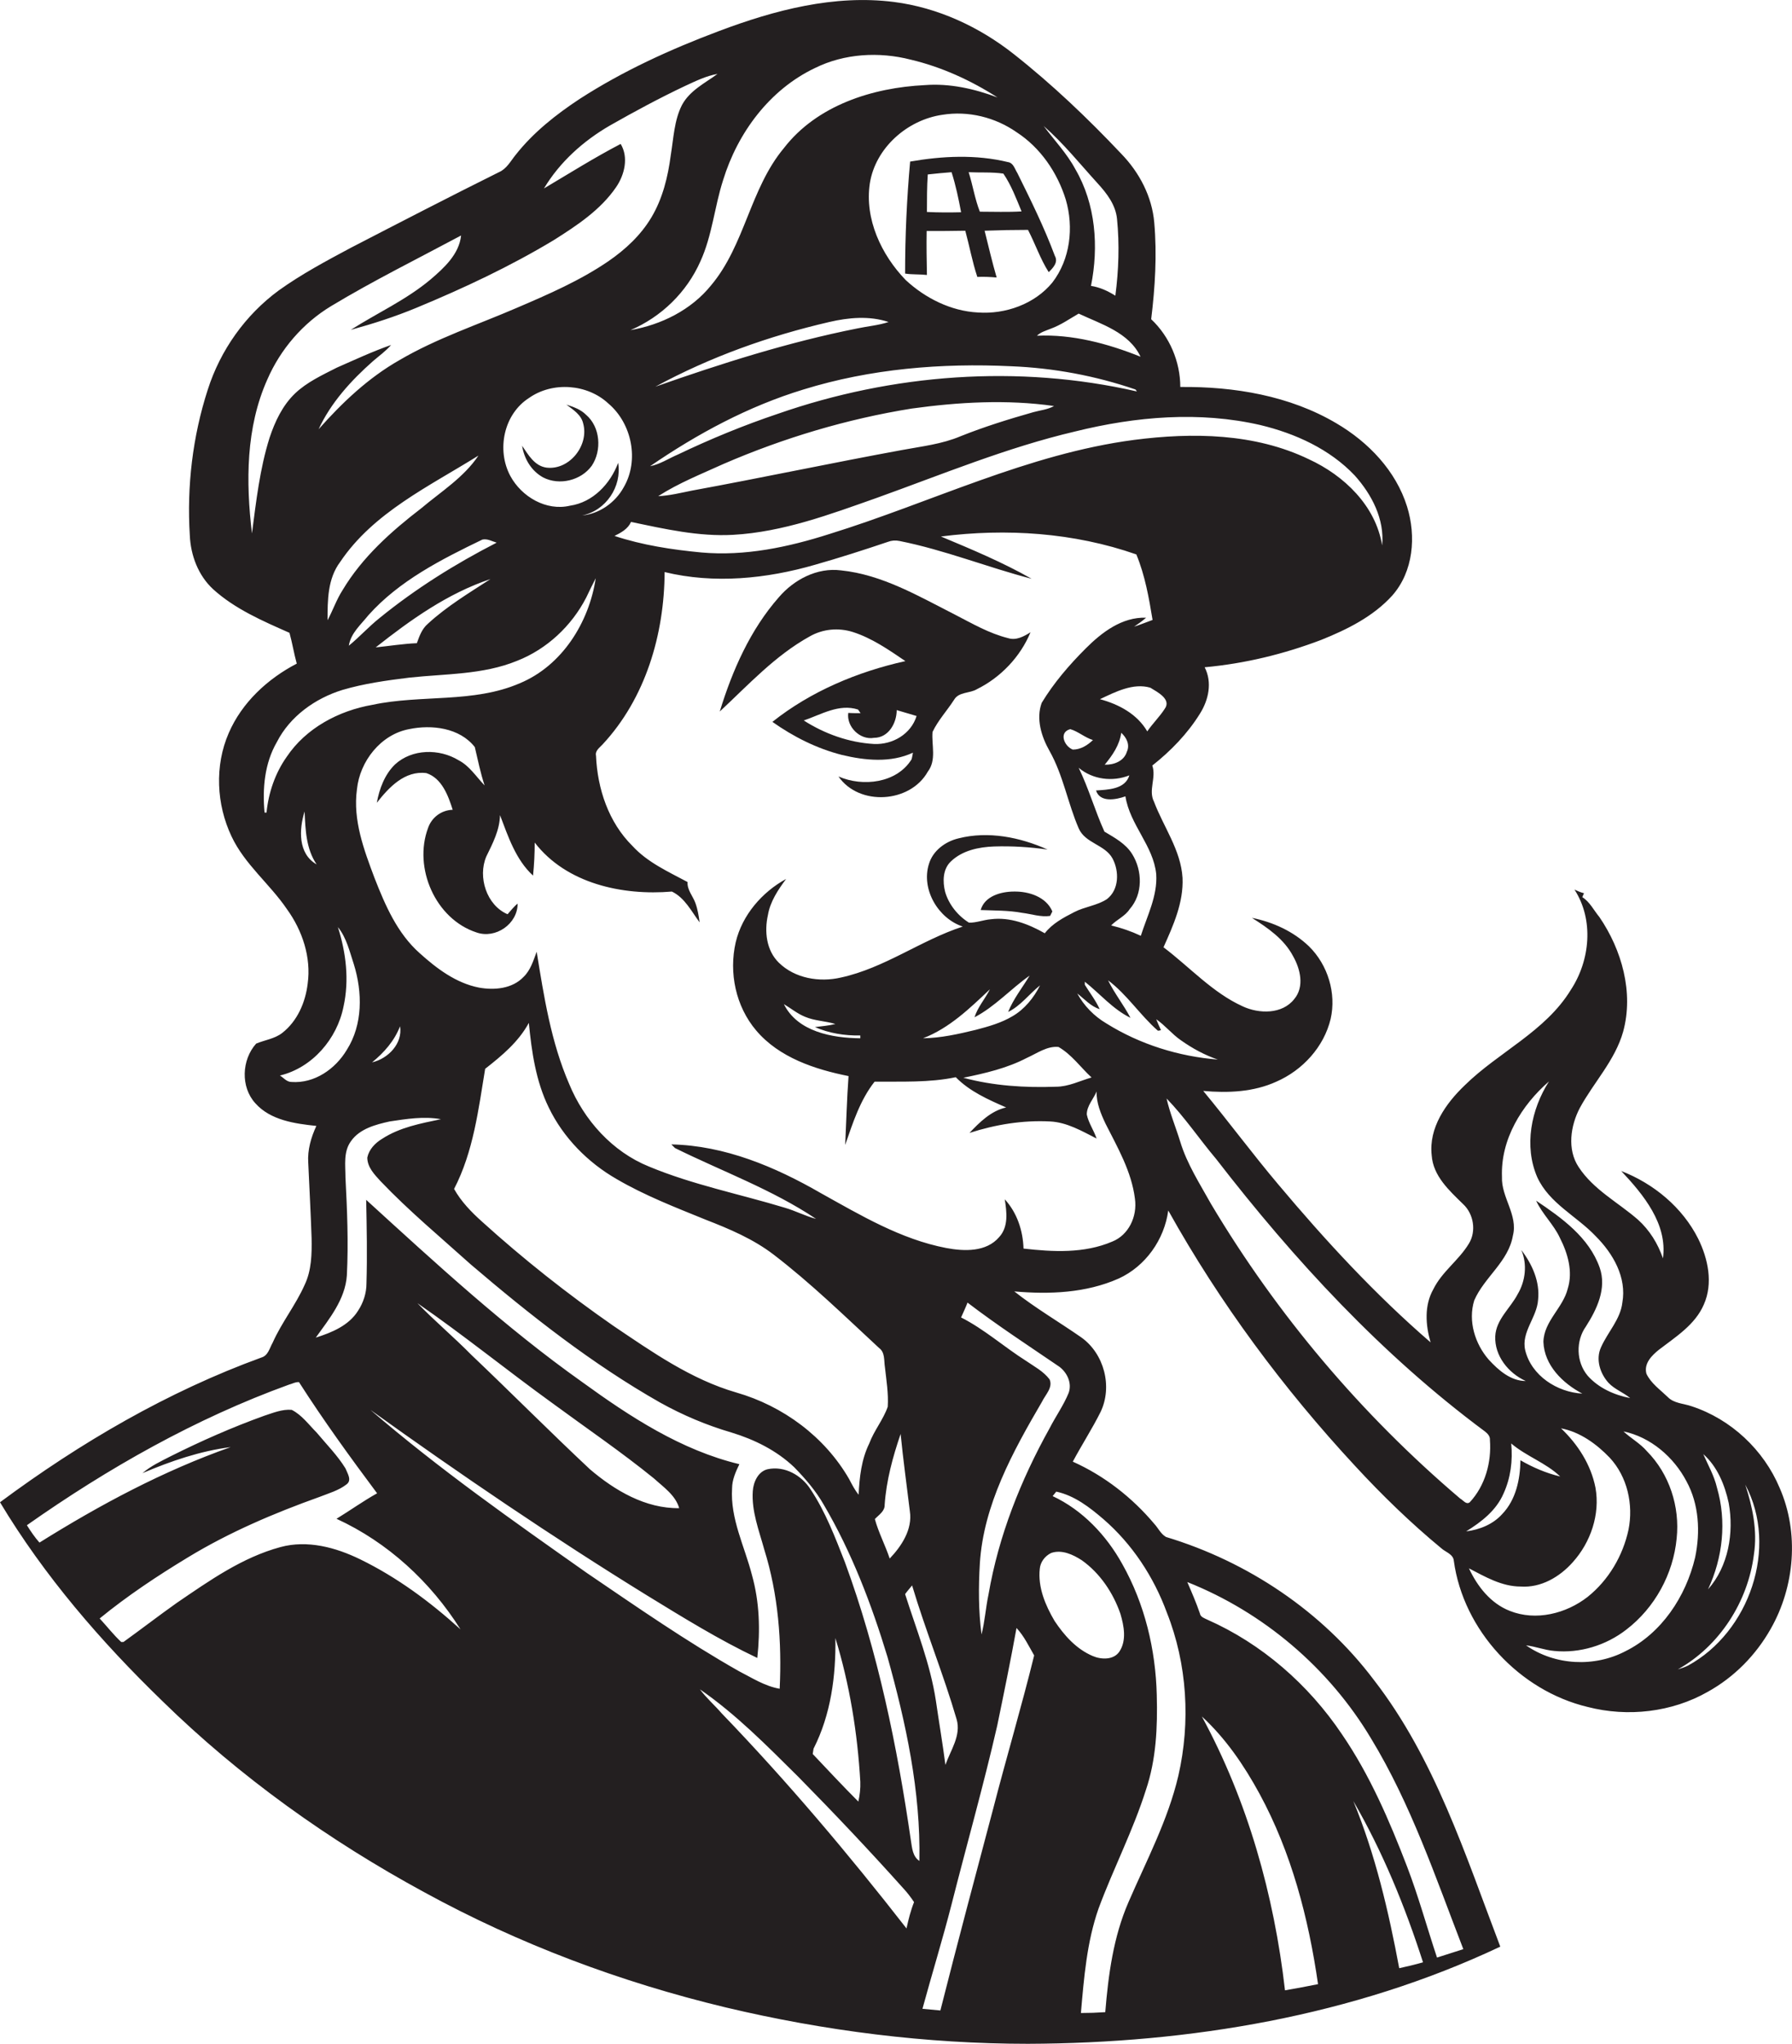 <?xml version="1.0" encoding="utf-8"?>
<!-- Generator: Adobe Illustrator 19.2.0, SVG Export Plug-In . SVG Version: 6.00 Build 0)  -->
<svg version="1.1" id="Layer_1" xmlns="http://www.w3.org/2000/svg" xmlns:xlink="http://www.w3.org/1999/xlink" x="0px" y="0px"
	 viewBox="0 0 640.1 729.9" style="enable-background:new 0 0 640.1 729.9;" xml:space="preserve">
<style type="text/css">
	.st0{fill:#231F20;}
</style>
<g>
	<path class="st0" d="M635.7,531.4c-5.7-13.6-17.4-24.6-31.5-29.2c-2.9-1-6.3-1-8.5-3.3c-2.7-2.6-6-4.9-7.6-8.3
		c-1-3.7,2-6.6,4.5-8.6c6-4.6,12.9-8.9,16-16.1c3.4-7.6,1.5-16.4-2-23.5c-5.6-11.2-15.9-19.7-27.5-24.2c7.9,8.4,16.6,18.9,14.9,31.2
		c-1.8-5.3-4.8-10.1-8.9-13.8c-7.1-6.2-15.9-10.7-21.2-18.8c-4.2-6.3-2.9-14.8,0.4-21.1c5-9.2,12.6-17,15.5-27.3
		c3.8-14-0.5-29.2-8.5-40.9c-2-2.4-3.4-5.4-6.1-7.1c0.2-0.5,0.4-1,0.6-1.4c-1.2-0.3-2.3-0.8-3.4-1.3c7,10.8,5.6,25.3-1.3,35.8
		c-9.1,14.9-25.8,22.2-37.9,34.1c-6.8,6.5-12.9,15.2-11.8,25c0.5,7.4,6.3,12.6,11.2,17.4c3.8,3.5,4.8,9.7,2.1,14.1
		c-3.6,6-9.6,10-12.7,16.3c-3.3,5.8-2.8,12.8-1,19c-19.8-17.1-37.6-36.4-54.4-56.4c-9.2-10.9-17.7-22.4-26.8-33.4
		c8.8,0.8,18,0.4,26.1-3.3c9.4-4.1,17-12.4,19.4-22.4c2.1-9.2-1-19.3-7.7-25.9c-5.6-5.4-12.9-8.7-20.4-10.2
		c5.7,3.6,11.5,7.6,14.7,13.7c2.6,4.6,4.1,10.9,0.4,15.3c-4.3,5.5-12.6,5.3-18.4,2.6c-10.8-4.9-18.9-14-28.3-21.1
		c3.5-7.8,7.2-16,6.8-24.8c-0.6-9.9-6.8-18.2-10.2-27.2c-2.1-4.1,0.9-8.6-0.6-12.9c6.6-5.2,12.6-11.4,17-18.5
		c3.1-4.9,4.5-11.2,1.7-16.6c14.3-1.3,28.3-4.7,41.7-9.8c9.2-3.7,18.5-8.3,25.3-15.8c7.6-8.6,8.6-21.2,5.3-31.8
		c-4-12.8-13.8-23-25.2-29.7c-16.7-9.9-36.6-13.2-55.8-13c0-9-3.8-18-10.4-24.2c1.4-11.4,2.1-23,1.1-34.5
		c-0.8-9.3-5.3-17.9-11.8-24.6c-12-12.7-24.7-24.8-38.4-35.6C349.8,9.6,335,2.7,319.3,0.7C298-2,276.7,3.6,256.8,11.1
		c-17.3,6.5-34.2,14.2-49.7,24.2c-8.5,5.6-16.6,12-22.9,20c-1.8,2.2-3.2,5-6,6.2c-17.7,8.8-35.3,17.9-52.9,27
		c-8.8,4.7-17.6,9.4-25.7,15.2c-12,8.8-20.9,21.4-25.4,35.5c-5.4,16.7-7.5,34.5-6.4,52c0.3,7.1,3,14.3,8.3,19.2
		c7.8,7.1,17.8,11.4,27.3,15.6c1,3.6,1.6,7.4,2.6,11c-10.4,5.4-19.6,13.9-24.3,24.8c-5.1,11.7-4.4,25.5,1,36.9
		c4.7,10,13.7,17,19.8,26c5.5,7.6,8.7,17.2,7.4,26.6c-0.8,6.7-3.7,13.4-9.1,17.6c-2.7,2.1-6.2,2.5-9.3,3.8
		c-5.2,5.8-5.6,15.5-0.3,21.3c5.4,6.1,14.2,7.3,21.8,8.1c-1.9,4.1-3.2,8.6-2.9,13.1c0.4,9,0.9,18,1.2,27c0.1,5.6,0,11.5-2.5,16.7
		c-3.2,7.2-8.2,13.4-11.4,20.6c-1.1,1.9-1.6,4.6-4,5.3C59.9,497,28.7,515.2,0,536.5c15.8,26.3,36,49.7,58,71
		c27.7,27.1,59.5,49.8,93.6,68.3c33.8,18.5,70.1,32.1,107.6,41.1c35.3,8.4,71.7,13,108,13c57.7-0.2,116.2-9.9,168.7-34.7
		c-12.5-32.8-23.4-67.2-45.2-95.3c-18.4-24.4-45-42.2-74.2-51c-1.9-1.1-2.8-3.2-4.2-4.7c-7.9-9.4-17.9-17.2-29.1-22.2
		c3.2-6,6.9-11.7,9.9-17.7c4.4-9.1,1.3-20.9-6.9-26.7c-7.9-5.5-16.3-10.4-23.9-16.4c12.5,1.1,25.6,0.6,37.3-4.6
		c9.6-4.4,16.3-13.9,17.7-24.3c18.4,33,41.1,63.6,66.8,91.3c9.6,10.4,19.8,20.3,30.7,29.3c1.5,1.4,4.3,2.1,4.5,4.5
		c3.4,24.9,23.5,46.4,47.8,52.2c14.3,3.7,30.1,1.9,42.9-5.4c9.4-5.2,17.2-13.1,22.5-22.5C641.1,566.6,642.7,547.4,635.7,531.4z
		 M617.5,536.8c1.9,10.6-0.1,22.6-7.4,30.8c5.3-11.3,6.7-24.3,3.2-36.3c-1-4.3-3.2-8.1-4.9-12C613.4,523.7,616.1,530.3,617.5,536.8z
		 M526.6,464.4c3.6-8.3,12.2-13.8,13.8-23.1c1.9-7.4-4.2-13.7-3.9-21c-0.5-13.4,7-25.6,16.8-34.1c-6.4,10-9,23.1-4.2,34.2
		c4.3,9.4,14.1,13.9,20.9,21.1c6.2,6.2,11.1,14.7,9.5,23.7c-0.7,6-5.2,10.5-7.6,15.9c-2,4.3-0.4,9.4,2.7,12.8
		c2.2,2.3,5.3,3.4,7.7,5.4c-5.7-1.1-11.3-3.6-15.2-8c-4.1-4.9-4.3-12.4-0.6-17.6c3.9-6.1,7.5-13.6,4.9-21
		c-3.8-10.8-13.6-17.8-22.7-23.9c2.2,4.8,6.3,8.5,8.5,13.3c2.8,5.5,4.7,12,2.8,18.1c-1.7,6.9-8.5,11.6-8.7,19
		c0.3,8.4,6.9,14.8,13.9,18.5c-9-0.5-18.2-6.4-20.4-15.5c-1.5-6.5,4.2-11.7,4.6-18c0.7-6.5-2.1-12.7-6-17.8
		c2.2,5.1,1.5,11.1-1.3,15.8c-2.6,5-7.7,9-8,15c-0.3,7,4.7,13.2,10.9,16c-5.4,0-9.8-3.9-13.2-7.6C526.9,480,524.3,471.8,526.6,464.4
		z M413,312.2c0.5,7.7-3.2,14.8-5.5,22c-3.4-1.6-6.9-2.8-10.6-3.7c2-2.1,5-3.3,6.6-5.8c4.8-5.4,4.6-13.8,0.9-19.7
		c-2.3-3.7-6.2-5.8-9.9-8c-3.4-7.5-5.6-15.4-9.2-22.8c5,4.2,12.1,5.1,18.1,2.7c-1.5,5-7.6,5.1-11.9,5.4c1.4,4.4,7.1,3.3,10.5,2.1
		C403.6,294.6,412,302,413,312.2z M383.2,267.7c-3.1-1.2-5.1-6.2-0.9-7.3c2.8,0.8,5.2,3,8.1,3.9C388.4,266.2,386,267.7,383.2,267.7z
		 M394.6,273.1c2.8-3.4,5.3-7,5.9-11.4c1.9,1.7,3.2,4.3,2,6.8C401.5,271.8,397.9,273.2,394.6,273.1z M416,253.2
		c-1.8,2.8-4.3,5.2-6.2,8c-3.6-6.2-10.2-9.7-16.9-11.5c5.5-2.6,11.9-5.9,18-4.1C413.3,247.1,418.6,249.7,416,253.2z M450.2,151.8
		c12.5,3,24.8,8.6,33.7,18c6.1,6.8,10.7,15.6,9.8,25c-2.3-14.2-13.6-25-26.2-30.8c-19.3-9.3-41.5-9.6-62.4-6.9
		c-38,5-72.6,22.4-108.8,33.6c-14.7,4.7-30.2,8-45.8,6.6c-10.5-1-21-2.6-31-5.9c2.4-1.2,4.8-2.5,5.9-5c12,2.5,24.2,5.3,36.5,4.6
		c17.8-1,34.6-7.3,51.3-13.2c23.4-8.4,46.5-18,70.8-23.7C405.8,148.7,428.5,146.8,450.2,151.8z M220.8,165.3
		c-2.8,7.5-9,14.1-17.2,15.3c-8.5,2-17.3-3.2-21.3-10.6c-5-9.3-2.4-22.1,6.7-27.9c8.4-5.9,20.8-5,28.3,2c8.4,7.1,11.1,20.3,5.5,29.9
		c-3,5.5-8.7,9.5-14.9,10.1C216.4,182.4,222.2,173.8,220.8,165.3z M287,139.1c23.9-7.4,49.3-9.5,74.2-8.3
		c15.1,0.6,30.1,3.4,44.4,8.3c0.1,0.2,0.4,0.5,0.5,0.7c-42.4-9.7-87.3-6.3-128.3,8c-12.2,4.1-24.1,9-35.6,14.5
		c-3.3,1.4-6.4,3.5-10,4.2C249.1,154.9,267.3,145.1,287,139.1z M234.1,138.1c19.5-10.6,40.5-18.1,62.1-23.1c6.9-1.6,14.3-2.3,21.2,0
		c-3.6,1.2-7.5,1.5-11.2,2.3C281.6,122.2,257.7,129.8,234.1,138.1z M376.5,145c-2.3,1.3-4.9,1.5-7.4,2.2c-8.8,2.5-17.5,5.2-26,8.6
		c-6.6,2.8-13.8,3.6-20.8,4.9c-25.1,4.6-50,9.9-75.1,14.5c-4,0.8-8,1.8-12.1,2c7.3-4.7,15.4-7.9,23.3-11.5
		c21.5-9.3,44.2-16.1,67.3-19.8C342.4,143.6,359.6,142.6,376.5,145z M407.4,127.4c-11.7-4.7-24.4-8.1-37-7.5
		c1.3-1.3,3.2-1.8,4.9-2.5c3.6-1.3,6.7-3.5,10-5.4C393.4,115.8,403.3,118.7,407.4,127.4z M392,65.4c3.3,3.6,6.5,7.7,7,12.8
		c0.9,9.1,0.6,18.3-0.6,27.4c-2.7-1.7-5.5-3-8.7-3.5c2.8-14,1.7-29.2-5.6-41.7c-3-5.6-7.5-10.3-11.3-15.4
		C379.9,51.2,385.8,58.6,392,65.4z M363.1,47.2c8.5,5.5,14.6,14.4,17.6,24.1c2.9,9.9,1.6,21.3-4.8,29.6
		c-6.3,7.7-16.8,11.4-26.6,10.7c-9.6-0.5-18.8-5.1-25.8-11.6c-8.7-9-14.7-21.8-12.8-34.5c2-12.7,13.4-22.7,25.9-24.5
		C345.9,39.5,355.5,41.9,363.1,47.2z M258.3,64.3c5.2-16.9,16.6-32.3,32.8-40c10.5-5.2,22.9-5.9,34.2-3c11,2.6,21.5,7.4,31,13.5
		c-8.3-3.1-17.1-5.1-26-4.4c-18.6,0.9-38.5,7.2-50.3,22.5c-12.1,14.5-13.9,34.6-26,49c-7.1,8.8-17.8,14.1-28.8,16
		c11-4.7,20.1-13.5,25-24.6C254.4,84.1,255.2,73.9,258.3,64.3z M105.4,140.5c-4.5,4.3-7.2,10.1-9.1,15.8
		c-3.5,11.1-4.8,22.7-6.3,34.2c-2.2-18.4-2.2-37.8,5.5-55c4.7-10.8,12.7-20.1,22.8-26.2c15.1-9.1,30.9-16.9,46.4-25.2
		c-0.7,6.7-6.1,11.6-10.9,15.7c-8.7,7.3-19.1,12-28.5,18c8-2.2,15.8-4.7,23.5-7.9c16.9-7,33.5-14.8,49.1-24.2
		c8.2-5.2,16.6-10.7,22.2-18.9c3-4.4,4.5-10.6,1.6-15.4c-9.4,4.9-18.3,10.5-27.4,15.9c5.7-9.5,14.1-17,23.6-22.5
		c8.8-5,17.7-9.8,26.8-14.1c3.7-1.7,7.5-3.6,11.6-4.3c-4.5,3.3-9.9,5.9-12.7,11.1c-2.8,5.5-3,11.9-4,17.9c-1,7.7-2.9,15.5-6.9,22.2
		c-3.8,6.4-9.3,11.5-15.4,15.7c-10.1,6.9-21.4,11.8-32.6,16.6c-14.1,6.1-28.7,10.9-42,18.7c-11.1,6.3-20.5,15.2-28.9,24.7
		c4.4-9.5,11.6-17.4,19.4-24.3c2.2-1.9,4.6-3.6,6.5-5.8c-6.6,2.3-13,5.3-19.4,8.1C115,134,109.6,136.5,105.4,140.5z M135.6,220.7
		c-3.9,3.1-7.2,6.8-11,9.9c0.7-4.5,4.3-7.5,7-10.9c11-12.3,26-19.9,40.7-27c1.8-0.4,3.4,0.6,5.1,1.1
		C162.6,201.4,148.5,210.2,135.6,220.7z M175.2,206.8c-7.7,5-15.7,9.8-22.4,16c-2.1,1.8-3,4.4-3.9,6.9c-4.9,0.2-9.8,1-14.7,1.5
		C146.6,221.4,159.9,211.9,175.2,206.8z M122.4,210.7c-2.2,3.4-3.5,7.3-5.4,10.8c0-7.1,0-14.8,4.5-20.8c11.9-17.7,31.8-27,49.4-38
		c-5.2,7.8-13.4,12.9-20.4,18.8C139.7,189.8,129.4,199,122.4,210.7z M102.4,270.3c-4.1,5.8-6.5,12.8-7.2,19.9h-0.7
		c-0.8-8.6,0-17.6,4.4-25.2c4.7-9.2,13.7-15.6,23.4-18.6c7.8-2.3,15.8-3.4,23.9-4.4c12.9-1.4,26.3-1,38.5-6
		c10.7-4.2,19.5-12.5,24.7-22.6c1.1-2.3,2.2-4.6,3.4-6.9c-2.4,15.8-12,31.2-27.1,37.5c-16.6,7.2-35.3,4-52.6,7.7
		C121,253.8,109.3,260,102.4,270.3z M108.8,289.8c0.3,6.5,0.5,13.3,4.3,18.9C106.4,304.9,106.8,296.2,108.8,289.8z M104.1,386.4
		c-1.7,0-2.8-1.5-4.1-2.3c11.6-2.8,20.4-13.1,22.7-24.6c2.1-9.5,0.9-19.3-2-28.4c3.1,3.8,4.2,8.8,5.7,13.3c3.1,10,3.2,21.5-2.5,30.5
		C119.8,381.8,112.3,387,104.1,386.4z M128.7,556.9c-8.8-4.3-18.9-7-28.5-4.4c-13.7,3.7-25.4,12-37,19.9c-6.5,4.6-12.7,9.4-19.1,14
		h-0.8c-2.8-2.6-5.1-5.6-7.7-8.4c9.9-8.1,20.6-15.2,31.5-21.8c14.8-9,30.8-15.8,47-21.6c3.3-1.3,6.9-2.3,9.7-4.5
		c2-1.5,0.3-3.9-0.4-5.7c-2.9-4.7-6.8-8.6-10.3-12.8c-2.8-2.8-5.3-6.3-8.9-8.1c-3.4-0.3-6.7,1.1-9.8,2.1c-11.4,4.1-22.5,9-33.3,14.4
		c-3.5,1.8-7.2,3.5-10.2,6.1c10.1-4.3,20.6-7.9,31.5-9.3c-24.1,8.5-46.7,20.6-68.3,34.1c-1.7-1.9-3.1-4-4.5-6.2
		c29-20.4,60.2-38.1,93.6-50.2c1.2-0.3,2.3-1,3.6-0.9c8.7,13.6,18.2,26.7,27.9,39.7c-5,2.8-9.6,6.1-14.5,9.1
		c18.3,8.4,33.6,22.5,44.3,39.5C153.6,572,141.8,563.3,128.7,556.9z M323.8,688.7c-20.8-26.7-42.6-52.5-66-76.8
		c-2.5-2.9-5.5-5.5-7.8-8.6c12.9,8.9,24,20.2,35.1,31.2c12.8,13,25.3,26.2,37.4,39.7c1.5,1.6,2.8,3.3,4,5.1
		C325.3,682.3,324.5,685.5,323.8,688.7z M290.3,626.4c0.1-0.5,0.2-1.4,0.3-1.9c6.2-12.2,8-26,7.8-39.5c5.1,16.6,7.9,33.9,8.9,51.3
		c0.1,2.4-0.2,4.8-0.7,7.1C301.1,637.9,295.7,632.1,290.3,626.4z M328.4,664.6c-2.4-1.6-2.6-4.6-3-7.1
		c-4.9-33.8-11.8-67.5-23.6-99.6c-3.5-8.9-6.9-17.9-12.2-25.9c-3.2-5.1-9.3-8.6-15.4-7.3c-3.4,0.8-5.1,4.6-5.3,7.8
		c-0.5,7.2,2.2,14,4.1,20.9c5,16,6.3,33,5.5,49.7c-5.3-0.9-9.9-3.9-14.6-6.3c-18.7-10.6-36.4-22.9-54.2-35
		c-26.4-18.6-52.9-37.2-77.4-58.3c32.2,23.1,65,45.4,98.7,66.2c12.9,7.9,25.8,15.9,39.5,22.4c1.1-9.9,0.8-20-1.9-29.6
		c-2.6-10.2-7.8-20.1-7.1-31c0-3,1.3-5.9,2.6-8.6c-20.8-5-39-16.9-56.1-29.3c-27.5-19.5-52.3-42.4-77.2-65.1
		c0.2,10,0.4,19.9,0.1,29.9c0,3.4-1.1,6.8-3,9.7c-3.3,5.3-9.4,7.8-15.1,9.6c4.8-6.7,10.5-13.6,11.1-22.2c0.6-11.7,0.1-23.4-0.5-35
		c0-4.4-0.8-9.2,2-13c3.1-4.4,8.8-5.9,13.8-7c6-0.9,12.2-1.9,18.3-0.8c-7.2,1.5-14.7,2.9-21,7c-2.5,1.5-4.7,3.8-5.3,6.7
		c0,3.4,2.5,6,4.7,8.4c10.1,10.6,21.4,20,32.3,29.8c21.2,18.1,43.3,35.5,67.6,49.3c8.1,4.5,16.6,8.1,25.5,10.7
		c8.2,2.5,16.1,6.4,22.4,12.4c3.9,4,7.7,8.4,10.5,13.3c10,17,17.1,35.6,22.8,54.4C323.6,615.3,328.9,639.8,328.4,664.6z
		 M149.1,465.4c16.5,11.4,32,24,48.2,35.7c12.1,8.9,24.6,17.4,36.3,26.9c3.4,3.1,7.7,6,9,10.6c-12,0.2-23-6.3-31.9-13.9
		c-14.3-13.4-28.1-27.3-42.3-40.8C162.2,477.6,155.3,471.8,149.1,465.4z M132.9,379.4c4.3-3.5,8-7.7,10-12.9
		C143.9,372.7,138.6,378.1,132.9,379.4z M317.8,556.6c-1.6-4.8-4-9.3-5.3-14.1c1.4-1.5,3.6-2.8,3.5-5.1c0.6-8.7,2.9-17.1,5.7-25.3
		c0.9,9.2,2.2,18.4,3.3,27.6C326,546.2,322,552.2,317.8,556.6z M325.8,566.2c4.8,16.1,11.2,31.7,15.9,47.8c1.7,5.8-2.2,11.1-4,16.3
		c-1-7.7-2.3-15.3-3.4-22.9c-2-13.2-7-25.5-11-38.1C324.1,568.2,325,567.2,325.8,566.2z M317.1,502.4c-1.6,4.6-4.9,8.5-6.6,13.1
		c-2.8,5.7-3.5,12-3.8,18.3c-1.4-1.7-2.4-3.7-3.4-5.6c-8.7-15.1-23.6-26.1-40.3-30.9c-16.2-4.7-30.1-14.5-43.9-23.8
		c-16.4-11.4-32.1-23.8-46.9-37.2c-3.8-3.4-7.5-7.2-10-11.7c6.9-13.3,8.7-28.4,11.1-42.9c6-4.7,11.9-9.6,15.6-16.4
		c1,10.3,2.5,20.8,7.1,30.2c5.2,10.8,14,19.7,24.3,25.6c10.1,5.9,21,10.1,31.8,14.5c8.5,3.3,17,6.9,24.3,12.5
		c13.3,10.2,25.3,21.9,37.6,33.3c2.2,1.6,1.7,4.5,2.1,6.9C316.6,492.9,317.4,497.6,317.1,502.4z M354.8,645.8
		c-6.4,24.1-12.8,48.1-18.9,72.2c-2.1-0.2-4.3-0.4-6.4-0.6c3.4-12.5,7.2-24.8,10.4-37.3c5.4-21.3,11.4-42.4,16.3-63.8
		c2.4-11.6,4.8-23.3,6.9-34.9c2.7,2.9,4.4,6.5,6.3,9.8C364.9,609.5,359.5,627.6,354.8,645.8z M376.7,578.9c-3.3-5.6-6-12-5.3-18.6
		c0.2-2.4,1.8-4.6,4.1-5.7c3.8-1.3,7.8,0.6,10.9,2.6c6.5,4.6,11.2,11.6,13.8,19.1c1.3,4.4,2.3,9.6-0.4,13.6c-2.1,3-6.5,2.8-9.5,1.5
		C384.4,588.9,380.1,584,376.7,578.9z M459,710.8c-3.9-34-13.3-67.6-29.7-97.8c8.5,7.8,15.1,17.5,20.6,27.6
		c11.4,21,17.5,44.4,20.9,68C466.9,709.4,463,710.1,459,710.8z M499.8,702.9c-3.8-20.3-8.5-40.5-16.4-59.7
		c10.5,18.1,18.5,37.7,24.9,57.6C505.5,701.6,502.6,702.3,499.8,702.9z M489.7,620.8c14.3,23.5,23.1,49.7,33,75.3
		c-3.1,1-6.3,2-9.4,3c-3.6-10.8-6.6-21.8-10.7-32.5c-6.3-16.4-13.3-32.7-23.3-47.3c-11.9-17.7-28.6-32.3-48.1-40.9
		c-1-0.5-2.4-0.9-2.6-2.2c-1.3-3.8-2.9-7.5-4.5-11.2C451.3,575.8,474.7,595.7,489.7,620.8z M394.1,542.5c10.3,8.9,18,20.6,22.7,33.4
		c7.3,18.4,8.5,39.1,4.1,58.3c-3.7,15.8-11.4,30.3-17.8,45.1c-5.4,12.4-7.2,25.9-8.3,39.3c-2.9,0.2-5.8,0.3-8.7,0.3
		c1.1-12.6,2.1-25.3,6.3-37.3c5.3-14.3,12.3-27.8,16.9-42.3c3.7-10.9,4.2-22.5,3.9-33.9c-0.4-16.3-4.3-32.6-12.3-46.8
		c-5.7-10.3-14.2-19.3-24.9-24.3c0.3-0.4,1-1.2,1.3-1.6C383.8,534.1,389.2,538.3,394.1,542.5z M378.4,488.1c2.8,2.1,4.6,5.9,3.3,9.4
		c-1.8,4.4-4.6,8.3-6.8,12.6c-10.3,18.5-18.2,38.4-21.8,59.3c-1,4.7-1.3,9.6-2.5,14.3c-1.1-8.4-1.1-16.9-0.6-25.3
		c1.3-21,11.8-40,22.2-57.8c1.2-2.5,4-5.1,2.7-8c-2.2-2.9-5.5-4.6-8.4-6.6c-7.9-5-14.9-11.3-23.2-15.5c0.8-1.8,1.6-3.5,2.3-5.3
		C356.2,473.3,367.4,480.6,378.4,488.1z M397.3,443.4c-10,4.3-21.2,3.7-31.7,2.5c-0.2-6.4-2.3-12.8-6.7-17.6c0.7,4.5,1.4,9.8-2,13.5
		c-4.6,5.4-12.5,5.1-18.9,3.9c-16.2-3.1-30.6-11.7-44.8-19.6c-16.3-9.4-34.3-17-53.4-17.4c0.3,0.3,1,1,1.3,1.3
		c16.8,8.3,34.7,14.8,50.4,25.3c-3.8-1-7.4-2.9-11.2-4c-16.2-4.9-32.9-8.2-48.5-14.7c-13.1-5.3-23.2-16.6-28.5-29.5
		c-6.5-15-9-31.2-11.6-47.2c-1.2,3.2-2.2,6.6-4.7,9c-4,4.2-10.4,4.8-15.9,3.8c-8.2-1.6-15.1-6.8-21.2-12.3
		c-8-7.1-12.3-17.1-16.1-26.8c-3.8-10.1-7.8-20.7-6.3-31.7c1-10,8.5-19.6,18.6-21.5c8.1-1.7,18.1-0.5,23.5,6.4
		c1.1,4.6,2,9.2,3.5,13.7c-3-3.1-5.4-7-9.3-9c-6.9-4.2-16.6-4.1-22.7,1.5c-3.7,3.6-5.6,8.7-6.5,13.7c4.3-5.5,10-11.6,17.7-10.6
		c5.5,1.8,7.8,8,9.4,13.1c-4,0.1-7.5,2.7-8.8,6.5c-5.3,14.2,2.6,32.5,17.3,37.3c6.8,2.4,14.7-3,14.7-10.3c-1.4,1.1-2.4,2.5-3.6,3.8
		c-7.5-3.2-10.7-13.3-7.6-20.6c2.3-4.7,4.8-9.5,4.9-14.8c2.9,7.6,5.6,15.9,11.8,21.6c0.4-3.9,0.6-7.9,0.6-11.8
		c11.3,14.7,31.4,19,49,17.5c4.6,2.2,7,7.1,9.9,11c-0.3-2.3-0.7-4.7-1.5-6.9c-0.9-2.5-3-4.7-2.8-7.5c-6.9-3.7-14.3-7-19.7-12.9
		c-8.5-8.4-12.5-20.4-13-32.2c-0.4-1.8,1.3-2.9,2.3-4c15.4-16.5,22.1-39.4,22.2-61.6c17.7,4.3,36.4,2.4,53.7-2.6
		c8.8-2.5,17.5-5.3,26.1-8.2c1.3-0.5,2.7-0.6,4.1-0.3c16.1,3.2,31.4,9.4,47.2,13.5c-10.4-5.9-21.4-10.5-32.4-15.1
		c23.3-3,47.5-1.4,69.8,6.4c3.1,7.5,4.5,15.5,5.8,23.4c-2.2,0.8-4.4,1.7-6.6,2.4c1.5-1,2.9-2,4.3-3.2c-8.6-0.3-15.8,5.2-21.6,11
		c-5.9,5.9-11.4,12.3-15.7,19.4c-2.1,5.7-0.1,12.1,2.8,17.2c4.9,8.7,6.5,18.6,10.4,27.6c2.3,5.4,9.4,5.8,12.1,10.8
		c2.4,4.5,2.4,11.1-2,14.5c-3.5,2.3-7.9,2.7-11.6,4.6c-3.9,2-7.9,4.1-10.6,7.6c-5.8-3.3-12.5-5.9-19.3-5c-2.6,0.2-5.2,1.3-7.8,1.2
		c-4-2.5-7.2-6.5-8.5-11c-0.9-3.6-0.9-8.1,2.1-10.9c4.1-3.9,9.9-5.1,15.4-5.3c6.4-0.2,12.8,0.2,19.1,1.1c-9.8-4.4-21.2-6.7-31.8-4
		c-4.7,1.1-9.2,4.4-10.6,9.2c-2.8,9,3.3,19.4,12.1,22.3c-15,4.9-27.9,14.8-43.5,18.2c-7.7,1.8-16.5,0.3-22.2-5.3
		c-4.5-4.4-5.2-11.2-3.9-17c0.8-4.8,3.6-9,6.5-12.9c-8.6,4.7-15.7,12.9-18,22.6c-2.5,10.9,0,22.9,7.3,31.5c8.2,9.7,21,13.9,33,16.3
		c-0.6,8.2-0.8,16.4-1.2,24.6c2.7-7.8,5.3-16,10.5-22.6c9.7-0.1,19.5,0.4,29-1.6c5,5.1,11.6,8,18,10.8c-5.4,1.2-9.5,5.3-13.1,9.1
		c9.3-3,19-4.6,28.8-4.1c6,0.3,11.3,3.4,16.6,6.1c-1-3-2.9-5.6-3.5-8.6c0-3.1,2.4-5.5,3.5-8.2c-0.1,4.1,1.5,7.9,3.2,11.5
		c4.3,8.5,9.3,17.1,10.5,26.8C406.3,434.5,403.1,441.1,397.3,443.4z M367.8,348.4c-2.6,4.3-5.8,8.3-7.7,13c4.5-2.2,7.5-6.4,11.4-9.5
		c-2.2,4.4-5.5,8.5-9.8,11c-4,2.4-8.6,3.7-13.2,4.9c-6.2,1.5-12.4,2.9-18.8,3c9.4-3.6,16.7-10.7,23.9-17.5c-1.7,3.4-4.4,6.4-5.5,10
		C355.4,359.5,361,353.2,367.8,348.4z M366.8,377.8c3.6-1.6,7.2-4.3,11.3-3.9c4.7,2.7,7.9,7.3,11.8,10.9c-4.2,1.2-8.2,3.3-12.7,3.3
		c-11.1,0.4-22.3-0.3-33.1-3.2C351.9,383.3,359.7,381.5,366.8,377.8z M307.3,369.8v1c-10-0.1-22.4-2.3-27.3-12.2
		c2.5,1.5,4.8,3.4,7.5,4.5c3.5,1.5,7.3,1.5,10.9,2.6c-2.4,0.6-4.9,0.8-7.3,1.1C296.1,369,301.7,369.9,307.3,369.8z M395.2,365.5
		c-4.4-2.6-8-6.3-10.4-10.7c2.6,2,4.8,4.6,8,5.6c-1.4-3.1-3.5-5.8-5.3-8.7c0-0.3,0-0.8,0-1.1c5.4,4.3,10,9.8,16.3,12.9
		c-2.4-4.6-5.7-8.7-8-13.4c6.8,5.1,11.4,12.4,17.8,18c0.3,0,0.8-0.1,1.1-0.2c-0.6-1.3-1.2-2.6-1.7-3.9c3.2,2.2,5.6,5.3,8.8,7.5
		c4.1,2.9,8.5,5.3,13.2,6.9C421.1,377.3,407.2,373,395.2,365.5z M432.6,430c-4-7.2-8.6-14.3-11-22.2c-1.6-5.2-3.7-10.2-4.9-15.5
		c6.5,6.7,11.7,14.5,17.7,21.6c27.9,36.1,59.2,70,96,97.3c1,0.8,1.9,1.7,1.8,3.1c0.6,7.9-1.7,16.3-7.2,22.2c-1.3,1-2.4-0.8-3.4-1.3
		C486.4,505.3,456.2,469.6,432.6,430z M537.1,533.3c2.5-5.5,3.3-11.7,2.7-17.8c5.4,4.6,12.4,6.9,17.5,11.8c-5-1.2-9.7-3.2-14.2-5.8
		c-0.1,6.8-1.6,14.1-6.5,19.2c-3.3,3.7-8.1,5.6-12.9,6.2C529.2,543.5,534.5,539.4,537.1,533.3z M524.7,560.1
		c5.8,3,11.7,6.5,18.5,6.5c7.2,0.5,13.9-3.4,18.6-8.7c6.4-7.1,9.8-17.1,8.1-26.6c-1.6-8.2-6.3-15.5-12.3-21.2
		c6.8,1.3,12.7,5.6,17.4,10.5c6.3,6.8,8.5,16.7,6.7,25.7c-2,9.3-7.1,18-14.6,24c-7.7,6-18.5,8.7-27.8,5
		C532.4,572.6,527.7,566.5,524.7,560.1z M580.6,589.7c-11.1,5.8-25.2,5.1-35.5-2.1c3.4,0.4,6.6,1.7,10.1,2c9.1,0.9,18.5-2,25.7-7.6
		c10.2-7.8,16.8-19.9,18-32.6c1.2-11.3-2.6-23-10.6-31.1c-2.4-2.8-5.7-4.6-8.4-7.1c9.7,2,18,9.2,22.5,17.8c4.5,8.2,5,18.1,3.1,27.2
		C602.2,570.2,593.5,583.3,580.6,589.7z M603,594.8c-1.2,0.6-2.4,1-3.7,1.4c14.9-8.3,25.1-24.2,27.2-41.1c1.3-8.5-0.5-16.9-3.1-24.9
		C635.4,552.7,624.8,582.9,603,594.8z"/>
	<path class="st0" d="M323.3,97.7c2.6,0.4,5.2,0.2,7.8,0.5c-0.1-5.2-0.2-10.4-0.1-15.7c4.6,0,9.2,0,13.8-0.1
		c1.5,5.5,2.5,11.1,4.3,16.5c2.3-0.1,4.6,0,6.9,0.2c-1.6-5.5-2.9-11.1-4.3-16.7c5.2-0.2,10.3-0.3,15.5-0.3c2.6,5,4.4,10.4,7.4,15.1
		c1.5-1.5,3.5-3.5,2.2-5.8c-3.8-10.2-8.6-19.9-13.4-29.6c-0.9-1.4-1.4-3.6-3.3-3.9c-11.5-2.8-23.5-2.2-35-0.2
		C323.9,71,323.3,84.3,323.3,97.7z M358.4,62c2.8,4.1,4.6,8.9,6.5,13.5c-5,0.3-9.9,0.1-14.9,0.1c-1.8-4.6-2.5-9.4-4-14.1
		C350.1,61.7,354.3,61.4,358.4,62z M331.4,62.3c2.8-0.3,5.7-0.6,8.5-0.8c1.5,4.7,2.5,9.5,3.4,14.3c-4.1,0.1-8.1,0.1-12.2-0.1
		C331.1,71.2,331.1,66.7,331.4,62.3z"/>
	<path class="st0" d="M209.3,148.1c-1.9-1.9-4.5-2.8-7-3.6c2.4,1.8,5.3,3.6,6,6.7c2.2,7.8-4.9,16.8-13.1,15.8
		c-4.3-0.6-6.5-4.6-8.7-7.8c0.7,4.6,3.3,9,7.5,11.3c5.8,3,13.6,1.1,17.4-4.2C215,160.9,214.5,152.5,209.3,148.1z"/>
	<path class="st0" d="M304.6,225.7c6.9,2.2,12.9,6.4,18.8,10.4c-17.1,3.8-33.8,10.8-47.5,21.7c7.5,5.3,15.8,9.5,24.8,11.8
		c8.3,2,17.5,2.9,25.4-0.8c-0.1,0.6-0.3,1.8-0.5,2.4c-5.3,8.5-17.4,9.9-26.1,6.1c7.4,10.7,25.6,9.5,31.9-1.7
		c3.2-4.2,1.3-9.5,1.7-14.2c2-4.2,5.2-7.6,7.7-11.5c1.7-2.9,5.6-2.2,8.2-3.8c8.5-4.2,15.5-11.6,19.1-20.3c-2.4,1.5-5.1,3-8,2.1
		c-6.8-1.7-12.8-5.2-19-8.4c-13-6.6-26-14.3-40.7-15.8c-8.5-1.1-16.8,3.3-22.2,9.6c-10.2,11.6-16.6,26.1-21.1,40.8
		c10.2-9.5,19.8-20,32.1-26.8C293.9,224.6,299.5,224.1,304.6,225.7z M312.2,265.7c-8.9-0.5-17.6-3.6-25.1-8.4
		c6.2-2.1,12.6-6.1,19.4-3.9l0.9,1.3c-1.1,0-3.3,0-4.4-0.1c-0.7,4.9,4.2,9.8,9.2,8.9c5.2,0,8.1-5.3,8.1-9.9c2.4,0.7,4.7,1.4,7.1,2.1
		C325.4,262.2,318.8,266,312.2,265.7z"/>
	<path class="st0" d="M362.2,318.4c-4.6,0-10.5,1.6-11.9,6.6c4.9,0.2,9.9,0.1,14.8,1c3.3,0.4,6.7,1.6,10,1.1
		c0.2-0.4,0.6-1.2,0.8-1.6C373.7,320.3,367.5,318.3,362.2,318.4z"/>
</g>
</svg>
